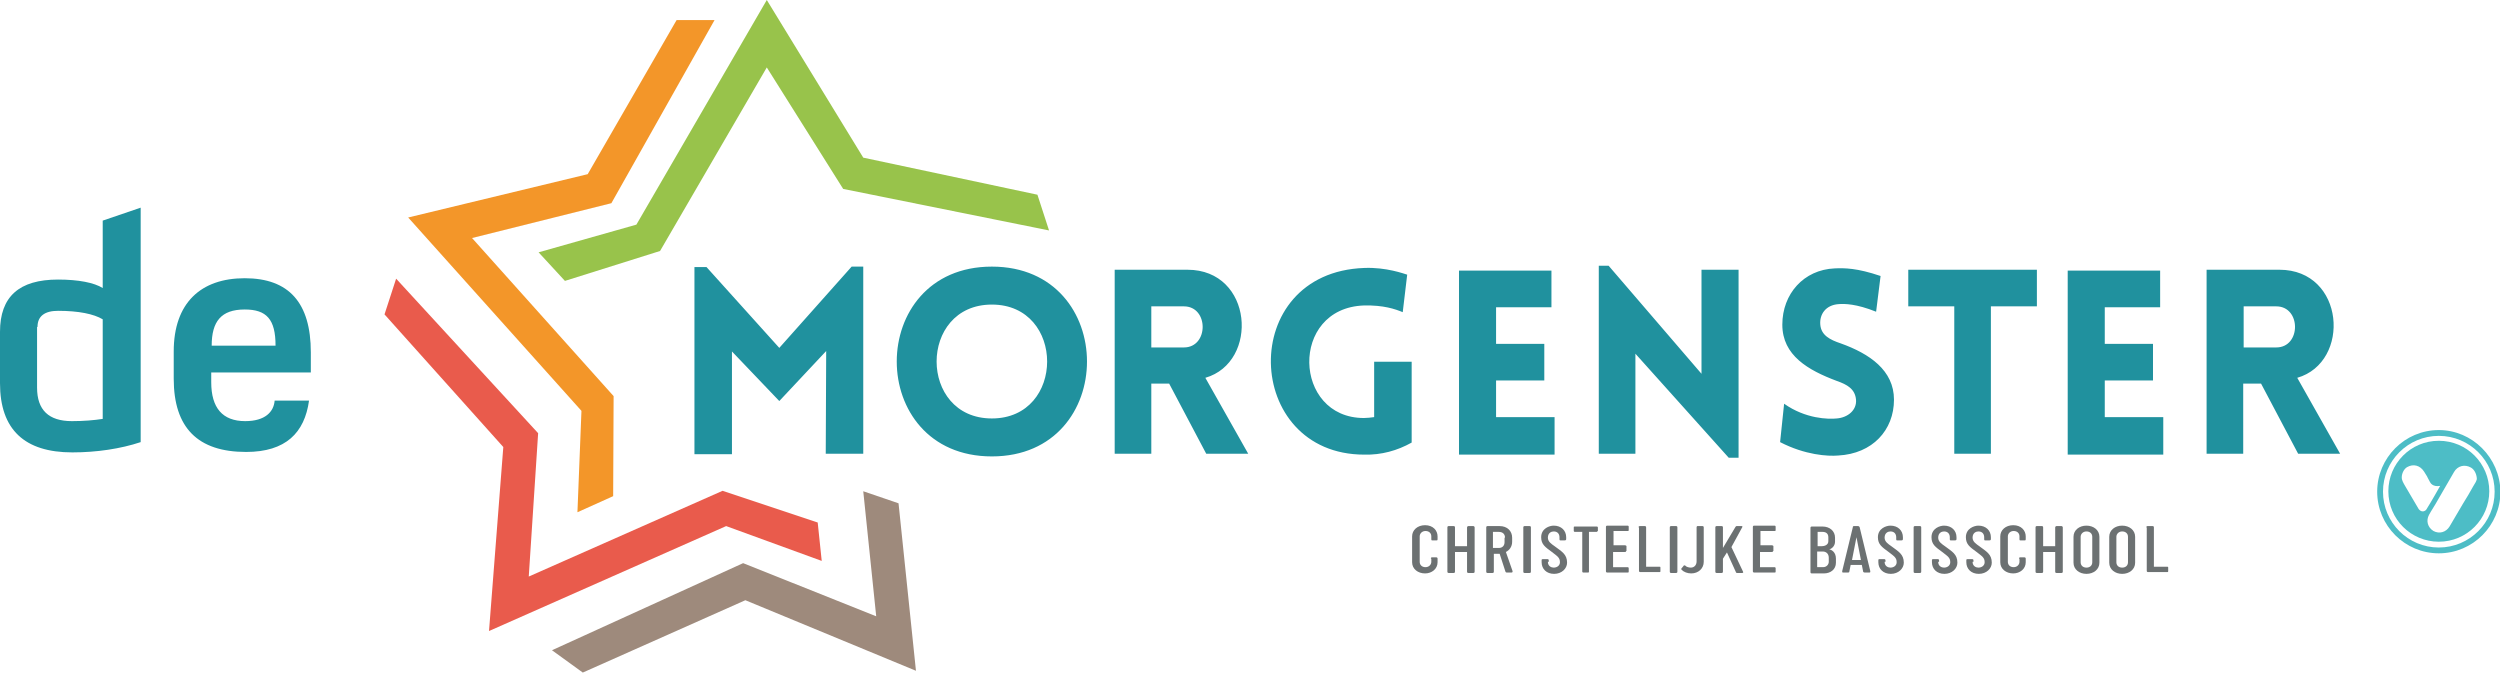 <?xml version="1.0" encoding="utf-8"?>
<!-- Generator: Adobe Illustrator 25.2.3, SVG Export Plug-In . SVG Version: 6.00 Build 0)  -->
<svg version="1.1" id="Laag_1" xmlns="http://www.w3.org/2000/svg" xmlns:xlink="http://www.w3.org/1999/xlink" x="0px" y="0px"
	 viewBox="0 0 559.8 150.7" style="enable-background:new 0 0 559.8 150.7;" xml:space="preserve">
<style type="text/css">
	.st0{fill:#20919E;}
	.st1{fill:#E95B4C;}
	.st2{fill:#98C34B;}
	.st3{fill:#F39629;}
	.st4{fill:#9E8A7C;}
	.st5{fill:#4DBDC6;}
	.st6{fill:#6C7172;}
</style>
<g>
	<g>
		<path class="st0" d="M502.4,68.6h7.3c5.6,0,5.6,9.2,0,9.2h-7.3V68.6z M524,101.6L524,101.6l-9.6-17c12.1-3.5,10.7-24.2-4-24.2
			h-16.3v41.2h8.2V85.9h4l8.3,15.7H524z M484.4,101.6L484.4,101.6v-8.2h-13.1v-8.2h10.8v-8.2h-10.8v-8.2h12.4v-8.2H463v41.2H484.4z
			 M445.8,101.6v-33h10.3v-8.2h-28.8v8.2h10.3v33H445.8z M398.6,99c5.6,2.9,10.7,3.2,13,3c7.7-0.4,12.5-5.7,12.5-12.5
			c0-6.6-5.5-10.3-11.9-12.6c-2.4-0.8-4.4-1.8-4.6-4.2c-0.2-2.3,1.2-4.4,4.1-4.6c1.3-0.1,3.9-0.1,8.4,1.7l1-8
			c-5.3-1.8-8.1-1.8-10.3-1.7c-6.9,0.3-11.7,5.7-11.7,12.6c0,6.9,5.8,10.2,12.2,12.6c2.3,0.8,4.1,1.8,4.3,4.2c0.2,2.3-1.8,4-4.3,4.2
			c-1.9,0.2-7,0.1-11.8-3.3L398.6,99z M366.2,79.2L366.2,79.2l20.9,23.3h2.2V60.4h-8.3v23.3l-20.8-24.2h-2.2v42.1h8.2V79.2z
			 M348.1,101.6L348.1,101.6v-8.2h-13.1v-8.2h10.8v-8.2h-10.8v-8.2h12.4v-8.2h-20.7v41.2H348.1z M316.1,99.1L316.1,99.1V81h-8.4
			v12.4c-0.7,0.1-1.6,0.2-2.3,0.2c-15.9,0-16.7-24.6,0-25.2c4.4-0.1,7,0.8,8.7,1.5l1-8.4c-0.7-0.2-4.7-1.7-9.6-1.5
			c-28.6,1-27.2,41.8,0,41.8C309.3,101.9,312.9,100.9,316.1,99.1 M257.8,68.6h7.3c5.6,0,5.6,9.2,0,9.2h-7.3V68.6z M279.5,101.6
			L279.5,101.6l-9.6-17c12.1-3.5,10.7-24.2-4-24.2h-16.3v41.2h8.2V85.9h4l8.3,15.7H279.5z M222.1,93.7L222.1,93.7
			c-16.5,0-16.5-25.5,0-25.5C238.6,68.2,238.6,93.7,222.1,93.7 M222.1,102.2L222.1,102.2c28.4,0,28.4-42.5,0-42.5
			C193.7,59.7,193.7,102.2,222.1,102.2 M174.5,77.9l-16.3-18.1h-2.7v41.9h8.4v-23l10.6,11.1L185,78.6l-0.1,23h8.4V59.7h-2.6
			L174.5,77.9z"/>
	</g>
	<polygon class="st1" points="183.1,117 161.8,109.9 118.4,129.1 118.4,129.1 118.4,129.1 120.5,97 88.7,62.4 86.1,70.4 
		112.7,100.1 109.5,141.3 162.6,117.8 184,125.6 	"/>
	<polygon class="st2" points="171.7,0 142.5,50.3 120.6,56.5 126.5,62.9 147.8,56.2 171.7,15.1 171.7,15.1 188.8,42.3 234.9,51.6 
		232.3,43.6 193.3,35.3 	"/>
	<polygon class="st3" points="105.7,53.3 105.7,53.3 136.9,45.5 160,4.5 151.5,4.5 131.6,39 91.4,48.7 130.2,92 129.3,114.7 
		137.3,111.1 137.4,88.7 105.7,53.3 	"/>
	<path class="st4" d="M166.4,126.1l-42.8,19.5l6.9,5l36.4-16.2l38.2,15.8l-3.9-37.5c-2.4-0.8-5-1.7-7.9-2.7l2.9,28l0,0l0,0
		L166.4,126.1z"/>
	<path class="st0" d="M47.4,77.4c0-5.4,2.1-8.1,7.4-8.1c4.9,0,6.9,2.2,6.9,8.1H47.4z M38.9,84.8c0,11,5.4,16.4,16.2,16.4
		c8.9,0,13.1-4.3,14.1-11.5h-7.7c-0.2,2.5-2.1,4.6-6.6,4.6c-5.1,0-7.6-3-7.6-8.7v-2.2h22.3v-4.5c0-11.1-4.9-16.6-14.8-16.6
		c-9.8,0-15.9,5.5-15.9,16.4V84.8z M8.4,73.2c0-2.4,1.6-3.6,4.6-3.6c4.6,0,8,0.7,10,1.9v22.3c-1.9,0.3-4.3,0.5-6.9,0.5
		c-5.2,0-7.8-2.5-7.8-7.5V73.2z M23,49.4v15.1c-1.9-1.2-5.4-1.9-10-1.9c-8.7,0-13,3.8-13,11.7v11.5c0,10.4,5.5,15.5,16.2,15.5
		c5.4,0,10.8-0.8,15.3-2.3V46.5L23,49.4z"/>
	<g>
		<path class="st5" d="M546.1,98.7c-6.3,0-11.3,5.1-11.3,11.3c0,6.3,5.1,11.3,11.3,11.3c6.3,0,11.3-5.1,11.3-11.3
			C557.4,103.8,552.4,98.7,546.1,98.7z M541.6,114c-0.8-1.3-2.2-3.8-3-5.1c-0.4-0.7-0.8-1.3-0.8-2c0-0.9,0.5-1.9,1.2-2.3
			c1.4-0.8,2.9-0.4,3.8,1c1.3,2.1,0.1,0.1,1.3,2.3c0.1,0.2,0.6,1.2,2.3,0.9c0,0-1.9,3.4-3.1,5.3C543.1,114.4,542.3,114.9,541.6,114z
			 M553.8,108.9c-0.7,1.3-1.5,2.6-2.3,3.9c-1,1.7-2,3.4-3,5.1c-0.8,1.3-2.3,1.7-3.6,1c-1.3-0.8-1.7-2.3-1-3.6
			c0.6-1.1,1.3-2.1,1.9-3.2c1.2-2.1,2.5-4.3,3.7-6.4c0.8-1.4,2.4-1.8,3.8-1c0.7,0.4,1.2,1.3,1.3,2.3
			C554.7,107.6,554.2,108.2,553.8,108.9z"/>
		<path class="st5" d="M546.1,96.3c-7.6,0-13.8,6.2-13.8,13.8c0,7.6,6.2,13.8,13.8,13.8c7.6,0,13.8-6.2,13.8-13.8
			C559.8,102.5,553.6,96.3,546.1,96.3z M546.1,122.6c-6.9,0-12.5-5.6-12.5-12.5c0-6.9,5.6-12.5,12.5-12.5c6.9,0,12.5,5.6,12.5,12.5
			C558.6,117,553,122.6,546.1,122.6z"/>
	</g>
	<g>
		<path class="st6" d="M320.4,125.1c0-0.2,0.1-0.3,0.2-0.3h1c0.2,0,0.3,0.1,0.3,0.3v0.8c0,1.5-1.3,2.5-2.8,2.5c-1.6,0-2.9-1-2.9-2.5
			v-5.8c0-1.4,1.2-2.5,2.9-2.5c1.8,0,2.8,1.2,2.8,2.5v0.6c0,0.2,0,0.3-0.2,0.3h-1c-0.2,0-0.2-0.1-0.2-0.3v-0.6
			c0-0.7-0.5-1.2-1.3-1.2c-0.8,0-1.3,0.6-1.3,1.2v5.7c0,0.7,0.5,1.2,1.3,1.2c0.8,0,1.3-0.6,1.3-1.2V125.1z"/>
		<path class="st6" d="M328.5,122.3v-4.2c0-0.1,0.1-0.3,0.3-0.3h1.1c0.1,0,0.3,0.1,0.3,0.3v9.9c0,0.2-0.1,0.3-0.3,0.3h-1.1
			c-0.2,0-0.3-0.1-0.3-0.3v-4.4h-2.7v4.4c0,0.2-0.1,0.3-0.3,0.3h-1.1c-0.2,0-0.3-0.1-0.3-0.3v-9.9c0-0.2,0.1-0.3,0.3-0.3h1.1
			c0.2,0,0.3,0.1,0.3,0.3v4.2H328.5z"/>
		<path class="st6" d="M335.8,124h-1.3v4c0,0.2-0.1,0.3-0.3,0.3h-1.1c-0.2,0-0.3-0.1-0.3-0.3v-9.9c0-0.2,0.1-0.3,0.3-0.3h2.7
			c1.7,0,2.8,1.1,2.8,2.6v0.9c0,1.1-0.6,1.9-1.4,2.3l1.5,4.3c0,0.1,0,0.3-0.2,0.3h-1.1c-0.1,0-0.2,0-0.3-0.2L335.8,124z M337,120.4
			c0-0.8-0.5-1.3-1.4-1.3h-1.3v3.6h1.3c0.9,0,1.3-0.6,1.3-1.3V120.4z"/>
		<path class="st6" d="M341.1,118.1c0-0.2,0.1-0.3,0.3-0.3h1.1c0.2,0,0.3,0.1,0.3,0.3v9.9c0,0.2-0.1,0.3-0.3,0.3h-1.1
			c-0.2,0-0.3-0.1-0.3-0.3V118.1z"/>
		<path class="st6" d="M346.6,125.8c0,1,0.8,1.3,1.3,1.3c0.8,0,1.4-0.5,1.4-1.2c0-1-0.5-1.3-1.8-2.3c-1.5-1.1-2.4-1.7-2.4-3.3
			c0-2,1.9-2.6,2.8-2.6c1.7,0,2.8,1.1,2.8,2.6v0.4c0,0.2-0.1,0.3-0.3,0.3h-1c-0.2,0-0.2-0.1-0.2-0.3v-0.4c0-0.7-0.4-1.3-1.3-1.3
			c-0.5,0-1.3,0.3-1.3,1.4c0,0.9,0.8,1.4,1.5,1.9c1.6,1.2,2.8,1.8,2.8,3.7c0,1.3-1.2,2.5-2.9,2.5c-1.7,0-2.8-1.1-2.8-2.6v-0.4
			c0-0.2,0-0.3,0.3-0.3h1c0.2,0,0.3,0.1,0.3,0.3V125.8z"/>
		<path class="st6" d="M357.7,118.9c0,0.2-0.1,0.2-0.2,0.2h-1.7v8.9c0,0.2-0.1,0.2-0.2,0.2h-1.1c-0.1,0-0.2-0.1-0.2-0.2v-8.9h-1.7
			c-0.1,0-0.2-0.1-0.2-0.2v-0.8c0-0.2,0.1-0.2,0.2-0.2h5c0.1,0,0.2,0.1,0.2,0.2V118.9z"/>
		<path class="st6" d="M364.1,123.4c0,0.2-0.1,0.2-0.3,0.2h-2.6v3.4h3.3c0.1,0,0.2,0.1,0.2,0.2v0.8c0,0.2-0.1,0.2-0.2,0.2h-4.6
			c-0.2,0-0.3-0.1-0.3-0.3v-9.9c0-0.2,0.1-0.3,0.3-0.3h4.6c0.1,0,0.2,0.1,0.2,0.2v0.8c0,0.2-0.1,0.2-0.2,0.2h-3.2v3.2h2.6
			c0.1,0,0.3,0.1,0.3,0.2V123.4z"/>
		<path class="st6" d="M366.9,118.1c0-0.2,0.1-0.3,0.3-0.3h1.1c0.2,0,0.3,0.1,0.3,0.3v8.8h3c0.1,0,0.2,0,0.2,0.2v0.8
			c0,0.2-0.1,0.2-0.2,0.2h-4.3c-0.2,0-0.3-0.1-0.3-0.3V118.1z"/>
		<path class="st6" d="M373.9,118.1c0-0.2,0.1-0.3,0.3-0.3h1.1c0.2,0,0.3,0.1,0.3,0.3v9.9c0,0.2-0.1,0.3-0.3,0.3h-1.1
			c-0.2,0-0.3-0.1-0.3-0.3V118.1z M376.5,127.3l0.5-0.6c0-0.1,0.1-0.1,0.2-0.1c0.1,0,0.2,0,0.2,0.1c0.2,0.2,0.7,0.4,1.2,0.4
			c0.8,0,1.3-0.6,1.3-1.4v-7.6c0-0.2,0.1-0.3,0.2-0.3h1.1c0.2,0,0.3,0.1,0.3,0.3v7.7c0,1.5-1.2,2.6-2.8,2.6c-0.8,0-1.7-0.3-2.1-0.8
			C376.5,127.6,376.4,127.4,376.5,127.3z"/>
		<path class="st6" d="M387.7,122.5l2.6,5.5c0.1,0.2,0,0.3-0.2,0.3H389c-0.2,0-0.3-0.1-0.3-0.2l-2-4.4l-0.9,1.4v2.9
			c0,0.2-0.1,0.3-0.3,0.3h-1.1c-0.2,0-0.3-0.1-0.3-0.3v-9.9c0-0.2,0.1-0.3,0.3-0.3h1.1c0.2,0,0.3,0.1,0.3,0.3v4.6l2.8-4.7
			c0.1-0.1,0.1-0.2,0.3-0.2h1.1c0.2,0,0.2,0.2,0.1,0.3L387.7,122.5z"/>
		<path class="st6" d="M397,123.4c0,0.2-0.1,0.2-0.3,0.2h-2.6v3.4h3.3c0.1,0,0.2,0.1,0.2,0.2v0.8c0,0.2-0.1,0.2-0.2,0.2h-4.6
			c-0.2,0-0.3-0.1-0.3-0.3v-9.9c0-0.2,0.1-0.3,0.3-0.3h4.6c0.1,0,0.2,0.1,0.2,0.2v0.8c0,0.2-0.1,0.2-0.2,0.2h-3.2v3.2h2.6
			c0.1,0,0.3,0.1,0.3,0.2V123.4z"/>
		<path class="st6" d="M408.1,117.9c1.6,0,2.8,1,2.8,2.5v0.9c0,0.9-0.7,1.6-1.3,1.7c0.5,0.1,1.5,0.6,1.5,2.1v0.9
			c0,1.5-1.2,2.4-2.7,2.4h-2.7c-0.2,0-0.3-0.1-0.3-0.3v-9.9c0-0.2,0.1-0.3,0.3-0.3H408.1z M406.9,122.3h1.1c0.4,0,1.4-0.2,1.4-1.1
			v-0.9c0-0.8-0.5-1.2-1.3-1.2h-1.1V122.3z M406.9,123.5v3.5h1.3c0.9,0,1.3-0.7,1.3-1.2v-0.9c0-1-0.7-1.4-1.3-1.4H406.9z"/>
		<path class="st6" d="M416.9,126.5h-2.5l-0.3,1.5c0,0.2-0.2,0.2-0.3,0.2h-1.1c-0.2,0-0.2-0.1-0.2-0.3l2.4-9.9
			c0-0.2,0.1-0.2,0.3-0.2h0.9c0.1,0,0.2,0.1,0.3,0.2l2.4,9.9c0,0.2,0,0.3-0.2,0.3h-1.1c-0.1,0-0.3-0.1-0.3-0.2L416.9,126.5z
			 M414.7,125.4h2l-0.9-4.6l-0.1-0.5l-0.1,0.5L414.7,125.4z"/>
		<path class="st6" d="M422,125.8c0,1,0.8,1.3,1.3,1.3c0.8,0,1.4-0.5,1.4-1.2c0-1-0.5-1.3-1.8-2.3c-1.5-1.1-2.4-1.7-2.4-3.3
			c0-2,1.9-2.6,2.8-2.6c1.7,0,2.8,1.1,2.8,2.6v0.4c0,0.2-0.1,0.3-0.3,0.3h-1c-0.2,0-0.2-0.1-0.2-0.3v-0.4c0-0.7-0.4-1.3-1.3-1.3
			c-0.5,0-1.3,0.3-1.3,1.4c0,0.9,0.8,1.4,1.5,1.9c1.6,1.2,2.8,1.8,2.8,3.7c0,1.3-1.2,2.5-2.9,2.5c-1.7,0-2.8-1.1-2.8-2.6v-0.4
			c0-0.2,0-0.3,0.3-0.3h1c0.2,0,0.3,0.1,0.3,0.3V125.8z"/>
		<path class="st6" d="M428.5,118.1c0-0.2,0.1-0.3,0.3-0.3h1.1c0.2,0,0.3,0.1,0.3,0.3v9.9c0,0.2-0.1,0.3-0.3,0.3h-1.1
			c-0.2,0-0.3-0.1-0.3-0.3V118.1z"/>
		<path class="st6" d="M434,125.8c0,1,0.8,1.3,1.3,1.3c0.8,0,1.4-0.5,1.4-1.2c0-1-0.5-1.3-1.8-2.3c-1.5-1.1-2.4-1.7-2.4-3.3
			c0-2,1.9-2.6,2.8-2.6c1.7,0,2.8,1.1,2.8,2.6v0.4c0,0.2-0.1,0.3-0.3,0.3h-1c-0.2,0-0.2-0.1-0.2-0.3v-0.4c0-0.7-0.4-1.3-1.3-1.3
			c-0.5,0-1.3,0.3-1.3,1.4c0,0.9,0.8,1.4,1.5,1.9c1.6,1.2,2.8,1.8,2.8,3.7c0,1.3-1.2,2.5-2.9,2.5c-1.7,0-2.8-1.1-2.8-2.6v-0.4
			c0-0.2,0-0.3,0.3-0.3h1c0.2,0,0.3,0.1,0.3,0.3V125.8z"/>
		<path class="st6" d="M441.7,125.8c0,1,0.8,1.3,1.3,1.3c0.8,0,1.4-0.5,1.4-1.2c0-1-0.5-1.3-1.8-2.3c-1.5-1.1-2.4-1.7-2.4-3.3
			c0-2,1.9-2.6,2.8-2.6c1.7,0,2.8,1.1,2.8,2.6v0.4c0,0.2-0.1,0.3-0.3,0.3h-1c-0.2,0-0.2-0.1-0.2-0.3v-0.4c0-0.7-0.4-1.3-1.3-1.3
			c-0.5,0-1.3,0.3-1.3,1.4c0,0.9,0.8,1.4,1.5,1.9c1.6,1.2,2.8,1.8,2.8,3.7c0,1.3-1.2,2.5-2.9,2.5c-1.7,0-2.8-1.1-2.8-2.6v-0.4
			c0-0.2,0-0.3,0.3-0.3h1c0.2,0,0.3,0.1,0.3,0.3V125.8z"/>
		<path class="st6" d="M452.1,125.1c0-0.2,0.1-0.3,0.2-0.3h1c0.2,0,0.3,0.1,0.3,0.3v0.8c0,1.5-1.3,2.5-2.8,2.5c-1.6,0-2.9-1-2.9-2.5
			v-5.8c0-1.4,1.2-2.5,2.9-2.5c1.8,0,2.8,1.2,2.8,2.5v0.6c0,0.2,0,0.3-0.2,0.3h-1c-0.2,0-0.2-0.1-0.2-0.3v-0.6
			c0-0.7-0.5-1.2-1.3-1.2c-0.8,0-1.3,0.6-1.3,1.2v5.7c0,0.7,0.5,1.2,1.3,1.2c0.8,0,1.3-0.6,1.3-1.2V125.1z"/>
		<path class="st6" d="M460.2,122.3v-4.2c0-0.1,0.1-0.3,0.3-0.3h1.1c0.1,0,0.3,0.1,0.3,0.3v9.9c0,0.2-0.1,0.3-0.3,0.3h-1.1
			c-0.2,0-0.3-0.1-0.3-0.3v-4.4h-2.7v4.4c0,0.2-0.1,0.3-0.3,0.3h-1.1c-0.2,0-0.3-0.1-0.3-0.3v-9.9c0-0.2,0.1-0.3,0.3-0.3h1.1
			c0.2,0,0.3,0.1,0.3,0.3v4.2H460.2z"/>
		<path class="st6" d="M464.3,120.2c0-1.5,1.3-2.5,2.9-2.5c1.6,0,2.9,1,2.9,2.5v5.8c0,1.5-1.3,2.5-2.9,2.5c-1.6,0-2.9-1-2.9-2.5
			V120.2z M465.9,125.9c0,0.7,0.5,1.2,1.3,1.2c0.8,0,1.3-0.5,1.3-1.2v-5.7c0-0.7-0.5-1.2-1.3-1.2c-0.8,0-1.3,0.6-1.3,1.2V125.9z"/>
		<path class="st6" d="M472.3,120.2c0-1.5,1.3-2.5,2.9-2.5c1.6,0,2.9,1,2.9,2.5v5.8c0,1.5-1.3,2.5-2.9,2.5c-1.6,0-2.9-1-2.9-2.5
			V120.2z M473.9,125.9c0,0.7,0.5,1.2,1.3,1.2c0.8,0,1.3-0.5,1.3-1.2v-5.7c0-0.7-0.5-1.2-1.3-1.2c-0.8,0-1.3,0.6-1.3,1.2V125.9z"/>
		<path class="st6" d="M480.6,118.1c0-0.2,0.1-0.3,0.3-0.3h1.1c0.2,0,0.3,0.1,0.3,0.3v8.8h3c0.1,0,0.2,0,0.2,0.2v0.8
			c0,0.2-0.1,0.2-0.2,0.2h-4.3c-0.2,0-0.3-0.1-0.3-0.3V118.1z"/>
	</g>
</g>
</svg>
